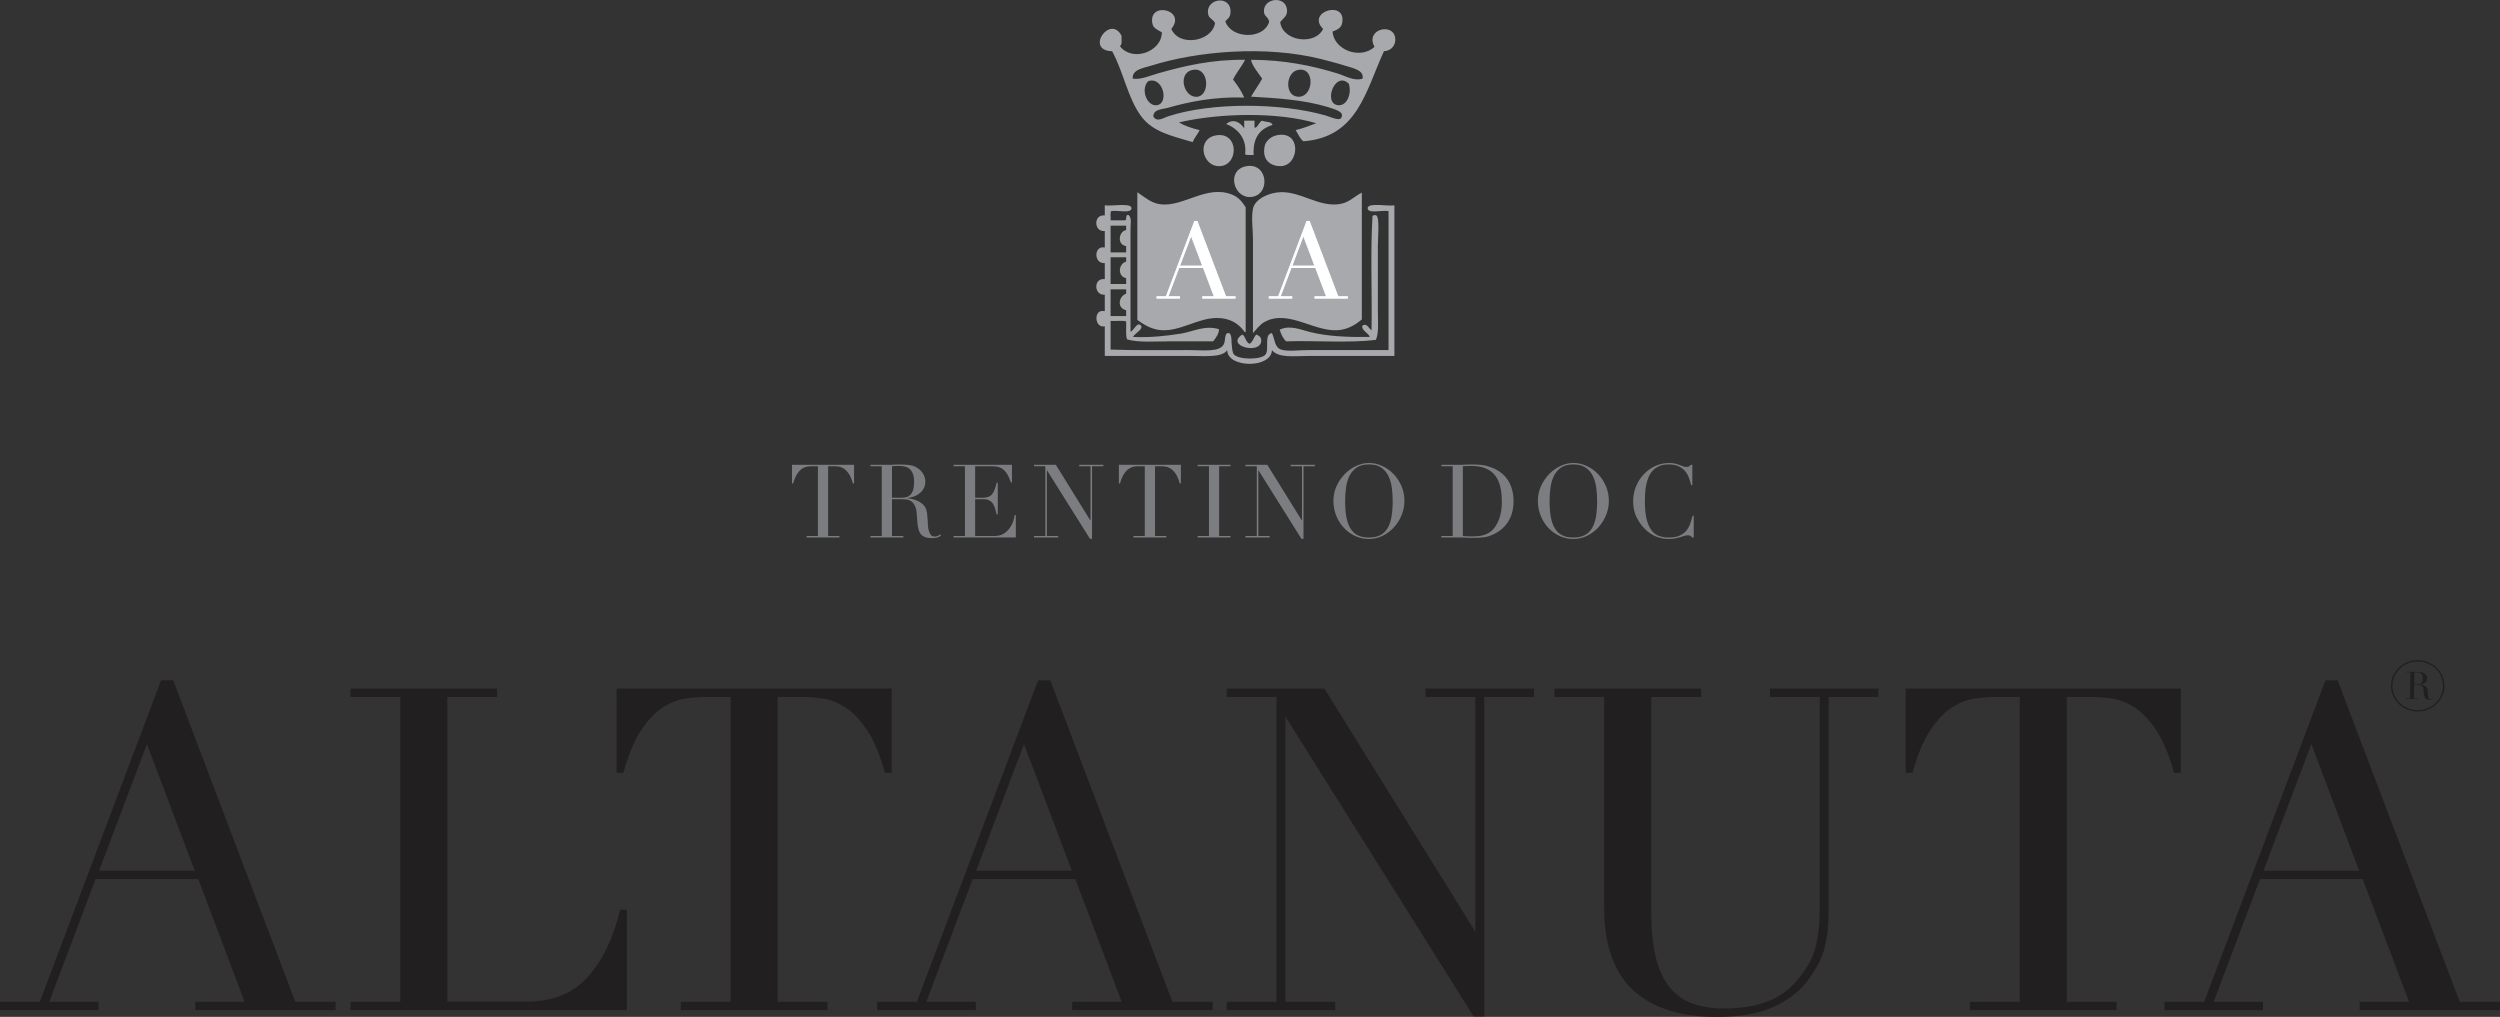 <?xml version="1.0" encoding="UTF-8"?>
<svg xmlns="http://www.w3.org/2000/svg" xmlns:xlink="http://www.w3.org/1999/xlink" width="365pt" height="148.46pt" viewBox="0 0 365 148.46" version="1.1">
<rect x="0" y="0" width="365" height="148.46" fill="#333333" stroke="none"/>
<defs>
<clipPath id="clip1">
  <path d="M 179 100 L 224 100 L 224 148.461 L 179 148.461 Z M 179 100 "/>
</clipPath>
<clipPath id="clip2">
  <path d="M 227 100 L 275 100 L 275 148.461 L 227 148.461 Z M 227 100 "/>
</clipPath>
<clipPath id="clip3">
  <path d="M 226 100 L 275 100 L 275 148.461 L 226 148.461 Z M 226 100 "/>
</clipPath>
</defs>
<g id="surface1">
<path style=" stroke:none;fill-rule:nonzero;fill:rgb(12.9%,12.199%,12.199%);fill-opacity:1;" d="M 352.469 99.902 C 352.68 99.906 352.785 99.91 352.996 99.914 C 353.414 99.922 353.707 99.738 353.723 99.051 C 353.734 98.285 353.301 98.176 352.883 98.168 C 352.754 98.168 352.586 98.164 352.496 98.184 C 352.484 98.871 352.48 99.215 352.469 99.902 M 351.93 98.176 C 351.676 98.172 351.547 98.168 351.285 98.156 L 351.285 98.082 C 351.719 98.09 351.938 98.094 352.375 98.102 C 352.566 98.105 352.754 98.086 352.938 98.09 C 353.383 98.098 353.719 98.125 354.008 98.355 C 354.273 98.562 354.383 98.844 354.371 99.07 C 354.367 99.266 354.234 99.836 353.355 99.922 L 353.348 99.934 C 353.578 99.98 354.273 100.098 354.406 100.605 C 354.488 100.887 354.453 101.41 354.512 101.676 C 354.551 101.859 354.633 102.066 354.84 102.066 C 354.945 102.07 355.07 102.027 355.16 101.953 L 355.203 102.012 C 355.117 102.066 355.008 102.152 354.691 102.148 C 354.086 102.137 353.922 101.824 353.891 101.277 C 353.879 101.066 353.867 100.965 353.855 100.754 C 353.809 100.023 353.305 100 353.055 99.996 C 352.82 99.992 352.699 99.988 352.465 99.984 C 352.449 100.781 352.445 101.18 352.426 101.98 C 352.688 101.988 352.82 101.988 353.082 101.996 L 353.078 102.074 C 352.336 102.062 351.961 102.055 351.211 102.043 L 351.215 101.961 C 351.473 101.965 351.602 101.969 351.863 101.973 C 351.891 100.453 351.906 99.695 351.93 98.176 M 352.922 103.688 C 354.957 103.727 356.645 102.16 356.68 100.199 C 356.719 98.238 355.094 96.613 353.055 96.578 C 351.016 96.539 349.332 98.098 349.297 100.059 C 349.262 102.023 350.887 103.652 352.922 103.688 M 353.059 96.375 C 355.199 96.414 356.93 98.141 356.895 100.203 C 356.852 102.285 355.059 103.93 352.922 103.887 C 350.762 103.848 349.051 102.145 349.086 100.059 C 349.125 98.004 350.895 96.332 353.059 96.375 "/>
<path style=" stroke:none;fill-rule:evenodd;fill:rgb(65.489%,66.273%,67.45%);fill-opacity:1;" d="M 184.141 49.762 C 184.152 49.242 183.871 49.035 183.43 48.84 C 183.012 49.203 182.953 49.922 182.438 50.191 C 181.852 49.965 181.883 49.137 181.375 48.84 C 178.809 50.508 184.074 51.836 184.141 49.762 M 201.168 45.293 L 201.168 35.926 C 201.168 34.852 201.453 31.77 200.949 31.457 C 200.723 31.316 200.492 31.465 200.387 31.531 C 200.059 36.863 200.34 42.742 200.246 48.203 C 199.828 47.98 199.578 47.074 198.895 47.566 C 198.758 48.289 199.902 48.668 199.961 49.195 C 196.641 49.234 193.887 49.113 191.305 48.488 C 189.863 48.137 188.375 47.414 186.836 48.129 C 187.031 48.812 187.324 49.395 187.758 49.836 C 192.074 49.699 196.961 50.105 200.883 49.621 C 201.34 48.551 201.168 46.945 201.168 45.293 M 162.148 46.148 L 164.418 46.148 L 164.418 45.293 C 162.988 44.965 163.359 43.223 164.418 42.883 L 164.418 42.242 L 162.148 42.242 Z M 162.148 41.465 L 164.418 41.465 L 164.418 40.613 C 163.125 40.355 163.277 38.496 164.418 38.199 L 164.418 37.559 L 162.148 37.559 Z M 162.148 36.852 L 164.418 36.852 L 164.418 35.926 C 163.09 35.766 163.277 33.805 164.418 33.586 L 164.418 32.949 L 162.148 32.949 Z M 162.219 30.824 C 162.055 31.129 162.195 31.742 162.148 32.168 L 164.273 32.168 C 164.594 32.066 164.227 31.266 164.773 31.391 C 165.266 31.852 165.055 32.676 165.055 33.309 L 165.055 48.418 C 165.473 48.379 165.996 46.938 166.547 47.492 C 167.055 48.012 165.672 48.66 165.414 49.195 C 168.047 49.305 170.254 49.043 172.438 48.703 C 174.258 48.41 175.859 47.438 177.969 48.062 C 177.984 48.691 177.504 49.379 177.117 49.836 L 170.656 49.836 C 168.559 49.836 166.289 50.043 164.559 49.551 C 164.297 48.895 164.469 47.801 164.418 46.922 C 163.801 46.762 162.879 46.902 162.148 46.855 L 162.148 51.039 C 165.48 51.164 169.898 51.113 173.637 51.113 C 175.598 51.113 178.066 51.469 178.676 50.258 C 178.934 49.75 178.773 48.707 179.242 48.629 C 179.844 48.531 179.781 49.562 179.812 50.047 C 179.844 50.562 179.922 51.414 180.098 51.676 C 180.68 52.566 184.207 52.555 184.777 51.746 C 185.34 50.961 184.508 48.793 185.699 48.629 C 186.133 49.438 186.047 50.715 187.047 51.039 C 188.023 51.359 189.555 51.113 190.953 51.113 L 202.727 51.113 L 202.727 30.824 C 201.867 30.629 199.672 31.262 199.676 30.395 C 199.684 29.523 202.777 30.168 203.582 29.973 L 203.582 51.965 L 191.234 51.965 C 188.957 51.965 186.664 52.32 185.699 51.113 C 185.672 53.781 179.199 53.801 179.172 51.113 C 178.434 52.242 175.984 51.965 173.637 51.965 L 161.297 51.965 L 161.297 47.637 C 159.781 48.004 159.574 45.012 161.297 45.434 L 161.297 43.023 C 159.719 43.195 159.57 40.543 161.297 40.754 L 161.297 38.41 C 159.641 38.559 159.691 35.773 161.297 36.141 L 161.297 33.73 C 159.691 33.91 159.598 31.258 161.297 31.457 L 161.297 29.973 C 162.254 30.145 165.195 29.555 165.195 30.395 C 165.195 31.238 163.078 30.641 162.219 30.824 M 198.828 28.121 L 198.828 46.641 C 197.938 47.379 197.062 47.91 195.918 48.129 C 192.211 48.844 188.266 45.023 184.637 46.996 C 183.914 47.391 183.418 48.121 182.934 48.629 L 182.934 35.004 C 182.934 33.551 182.66 31.77 182.934 30.465 C 183.23 29.035 185.309 28.086 187.047 28.055 C 189.945 28.008 192.422 30.133 195.348 29.828 C 196.949 29.656 197.625 28.727 198.828 28.121 M 181.867 48.488 C 181.711 48.547 181.598 48.309 181.516 48.203 C 180.719 47.199 179.516 46.426 177.684 46.426 C 174.859 46.426 172.32 48.406 169.523 48.203 C 168.172 48.105 167.047 47.441 166.051 46.711 L 166.051 28.195 C 166.031 28.07 166.117 28.047 166.121 28.121 C 167.176 28.809 168.059 29.66 169.449 29.828 C 172.816 30.227 176.184 26.922 179.883 28.414 C 180.777 28.77 181.281 29.359 181.867 30.25 Z M 182.527 28.766 C 185.527 28.652 185.219 23.75 182.031 24.254 C 179.02 24.734 180.031 28.855 182.527 28.766 M 184.66 21.25 C 184.133 23.586 185.801 24.312 187.039 24.254 C 189.727 24.137 190.066 18.984 186.41 19.746 C 185.398 19.961 184.777 20.738 184.66 21.25 M 178.148 24.254 C 180.867 24.059 180.867 19.309 177.645 19.746 C 174.559 20.176 175.5 24.449 178.148 24.254 M 179.023 18.113 C 180.715 18.746 182.086 20.285 181.781 22.504 C 182.012 22.727 182.605 22.594 183.031 22.629 C 182.891 20.109 183.953 18.793 185.785 18.246 C 185.645 17.68 184.746 17.863 184.281 17.617 C 183.809 17.773 183.551 18.801 183.156 18.621 L 183.156 17.617 L 181.652 17.617 L 181.652 18.746 C 181.129 17.891 180.059 17.219 179.023 18.113 M 195.426 15.363 C 196.652 15.43 197.379 13.742 196.93 12.234 C 194.895 10.211 193.086 15.246 195.426 15.363 M 168.883 15.363 C 170.727 15.148 169.828 11.07 167.629 11.859 C 166.484 13.035 167.445 15.535 168.883 15.363 M 189.418 14.113 C 191.855 14.375 192.105 9.57 189.418 10.234 C 187.73 10.645 187.543 13.91 189.418 14.113 M 174.891 14.113 C 176.711 13.812 176.52 9.598 174.016 10.234 C 171.844 10.785 172.891 14.445 174.891 14.113 M 196.43 9.605 C 195.32 9.25 193.965 8.895 192.797 8.602 C 184.836 6.621 174.852 7.438 168.008 9.605 C 167.016 9.918 165.258 10.133 165.375 11.48 C 166.551 11.664 167.797 11.078 169.004 10.734 C 172.828 9.629 176.98 8.664 181.781 8.73 C 181.266 9.758 180.531 10.566 180.023 11.609 C 180.637 12.414 181.234 13.238 181.652 14.242 C 177.328 14.098 173.578 14.859 170.512 15.738 C 169.723 15.969 168.406 15.91 168.383 16.996 C 168.883 17.914 169.867 17.203 170.512 16.996 C 176.824 14.906 187.016 14.992 193.547 16.863 C 194.578 17.168 195.852 17.887 195.93 16.863 C 195.973 16.227 194.723 15.902 193.801 15.613 C 190.367 14.559 186.184 14.312 182.652 14.113 C 183.172 13.203 183.781 12.395 184.281 11.48 C 183.719 10.668 182.781 9.566 182.652 8.73 C 187.508 8.734 191.684 9.613 195.305 10.734 C 196.484 11.102 197.699 11.883 198.934 11.48 C 199.195 10.223 197.43 9.926 196.43 9.605 M 186.91 3.219 C 187.234 6.031 191.977 6.691 193.176 4.223 C 190.594 1.664 196.762 -0.113 195.93 3.473 C 195.812 3.973 195.359 4.34 194.547 4.598 C 194.723 7.266 198.562 8.766 200.684 6.844 C 199.258 4.277 203.348 3.277 203.691 5.477 C 203.84 6.438 203.27 7.406 202.059 7.48 C 199.383 13.27 198.219 20.043 190.293 20.625 C 189.766 20.234 189.527 19.551 189.164 18.996 C 190.242 18.738 191.195 18.355 192.172 17.992 C 186.547 16.305 177.961 16.504 172.137 17.871 C 172.984 18.395 174.031 18.727 175.145 18.996 C 174.859 19.633 174.379 20.07 174.141 20.75 C 171.023 19.828 168.328 19.266 166.629 16.996 C 164.668 14.383 164.039 10.531 162.375 7.48 C 158.336 7.379 162.094 2.031 163.746 5.223 C 163.707 5.766 163.891 6.531 163.5 6.727 C 165.215 9.062 169.586 7.66 169.633 4.723 C 168.98 4.344 168.391 4.117 168.258 3.473 C 167.559 0.133 173.328 1.391 171.012 4.223 C 172.133 6.875 176.965 6.105 177.398 3.348 C 176.941 2.645 176.52 2.703 176.395 2.094 C 175.914 -0.273 179.836 -0.824 179.652 1.844 C 179.602 2.512 179.367 2.637 178.898 3.094 C 179.672 5.641 184.441 5.863 185.285 3.219 C 185.25 2.488 184.574 2.449 184.535 1.719 C 184.41 -0.363 187.898 -0.719 187.91 1.594 C 187.922 2.379 187.363 2.641 186.91 3.219 "/>
<path style=" stroke:none;fill-rule:nonzero;fill:rgb(100%,100%,100%);fill-opacity:1;" d="M 173.906 34.371 L 172.215 38.836 L 175.594 38.836 Z M 168.914 43.32 L 170.266 43.32 L 174.41 32.328 L 174.781 32.328 L 178.957 43.32 L 180.324 43.32 L 180.324 43.535 L 175.594 43.535 L 175.594 43.32 L 177.301 43.32 L 175.684 39.051 L 172.125 39.051 L 170.512 43.32 L 172.215 43.32 L 172.215 43.535 L 168.914 43.535 L 168.914 43.32 "/>
<path style=" stroke:none;fill-rule:nonzero;fill:rgb(100%,100%,100%);fill-opacity:1;" d="M 173.906 34.371 L 173.84 34.348 L 172.109 38.906 L 175.699 38.906 L 173.906 34.168 L 173.84 34.348 L 173.906 34.371 L 173.84 34.398 L 175.492 38.766 L 172.316 38.766 L 173.973 34.398 L 173.906 34.371 L 173.84 34.398 Z M 168.914 43.32 L 168.914 43.391 L 170.316 43.391 L 174.461 32.398 L 174.73 32.398 L 178.906 43.391 L 180.25 43.391 L 180.25 43.461 L 175.668 43.461 L 175.668 43.391 L 177.402 43.391 L 175.734 38.98 L 172.074 38.98 L 170.406 43.391 L 172.145 43.391 L 172.145 43.461 L 168.984 43.461 L 168.984 43.32 L 168.914 43.32 L 168.914 43.391 L 168.914 43.32 L 168.844 43.32 L 168.844 43.605 L 172.285 43.605 L 172.285 43.246 L 170.613 43.246 L 172.176 39.125 L 175.637 39.125 L 177.195 43.246 L 175.523 43.246 L 175.523 43.605 L 180.395 43.605 L 180.395 43.246 L 179.008 43.246 L 174.828 32.254 L 174.363 32.254 L 170.215 43.246 L 168.844 43.246 L 168.844 43.32 L 168.914 43.32 "/>
<path style=" stroke:none;fill-rule:nonzero;fill:rgb(100%,100%,100%);fill-opacity:1;" d="M 190.293 34.371 L 188.605 38.836 L 191.984 38.836 Z M 185.305 43.32 L 186.656 43.32 L 190.801 32.328 L 191.168 32.328 L 195.344 43.32 L 196.715 43.32 L 196.715 43.535 L 191.984 43.535 L 191.984 43.32 L 193.688 43.32 L 192.074 39.051 L 188.512 39.051 L 186.898 43.32 L 188.605 43.32 L 188.605 43.535 L 185.305 43.535 L 185.305 43.32 "/>
<path style=" stroke:none;fill-rule:nonzero;fill:rgb(100%,100%,100%);fill-opacity:1;" d="M 190.293 34.371 L 190.227 34.348 L 188.504 38.906 L 192.086 38.906 L 190.293 34.168 L 190.227 34.348 L 190.293 34.371 L 190.227 34.398 L 191.879 38.766 L 188.711 38.766 L 190.359 34.398 L 190.293 34.371 L 190.227 34.398 Z M 185.305 43.32 L 185.305 43.391 L 186.707 43.391 L 190.852 32.398 L 191.117 32.398 L 195.293 43.391 L 196.641 43.391 L 196.641 43.461 L 192.055 43.461 L 192.055 43.391 L 193.789 43.391 L 192.121 38.98 L 188.465 38.98 L 186.797 43.391 L 188.535 43.391 L 188.535 43.461 L 185.375 43.461 L 185.375 43.32 L 185.305 43.32 L 185.305 43.391 L 185.305 43.32 L 185.23 43.32 L 185.23 43.605 L 188.68 43.605 L 188.68 43.246 L 187.004 43.246 L 188.562 39.125 L 192.023 39.125 L 193.582 43.246 L 191.91 43.246 L 191.91 43.605 L 196.785 43.605 L 196.785 43.246 L 195.395 43.246 L 191.219 32.254 L 190.75 32.254 L 186.605 43.246 L 185.23 43.246 L 185.23 43.32 L 185.305 43.32 "/>
<path style=" stroke:none;fill-rule:nonzero;fill:rgb(12.9%,12.199%,12.199%);fill-opacity:1;" d="M 21.453 108.199 L 14.242 127.277 L 28.656 127.277 Z M 0.152 146.414 L 5.918 146.414 L 23.617 99.484 L 25.188 99.484 L 43.012 146.414 L 48.844 146.414 L 48.844 147.332 L 28.656 147.332 L 28.656 146.414 L 35.934 146.414 L 29.055 128.188 L 13.848 128.188 L 6.969 146.414 L 14.242 146.414 L 14.242 147.332 L 0.152 147.332 L 0.152 146.414 "/>
<path style=" stroke:none;fill-rule:nonzero;fill:rgb(12.9%,12.199%,12.199%);fill-opacity:1;" d="M 21.453 108.199 L 21.309 108.145 L 14.023 127.43 L 28.879 127.43 L 21.453 107.77 L 21.309 108.145 L 21.453 108.199 L 21.309 108.254 L 28.438 127.125 L 14.465 127.125 L 21.594 108.254 L 21.453 108.199 L 21.309 108.254 Z M 0.152 146.414 L 0.152 146.566 L 6.023 146.566 L 23.719 99.633 L 25.082 99.633 L 42.906 146.566 L 48.695 146.566 L 48.695 147.18 L 28.809 147.18 L 28.809 146.566 L 36.156 146.566 L 29.16 128.035 L 13.742 128.035 L 6.75 146.566 L 14.094 146.566 L 14.094 147.184 L 0.305 147.184 L 0.305 146.414 L 0.152 146.414 L 0.152 146.566 L 0.152 146.414 L 0 146.414 L 0 147.484 L 14.395 147.484 L 14.395 146.266 L 7.188 146.266 L 13.953 128.34 L 28.949 128.34 L 35.715 146.266 L 28.508 146.266 L 28.508 147.484 L 48.996 147.484 L 48.996 146.266 L 43.117 146.266 L 25.289 99.332 L 23.512 99.332 L 5.816 146.266 L 0 146.266 L 0 146.414 L 0.152 146.414 "/>
<path style=" stroke:none;fill-rule:nonzero;fill:rgb(12.9%,12.199%,12.199%);fill-opacity:1;" d="M 51.328 146.414 L 58.598 146.414 L 58.598 101.605 L 51.328 101.605 L 51.328 100.688 L 72.441 100.688 L 72.441 101.602 L 65.164 101.602 L 65.164 146.398 L 76.836 146.398 C 80.676 146.398 83.691 145.195 85.875 142.797 C 88.059 140.395 89.656 137.113 90.66 132.965 L 91.383 132.965 L 91.383 147.332 L 51.328 147.332 L 51.328 146.414 "/>
<path style=" stroke:none;fill-rule:nonzero;fill:rgb(12.9%,12.199%,12.199%);fill-opacity:1;" d="M 51.328 146.414 L 51.328 146.566 L 58.75 146.566 L 58.75 101.453 L 51.48 101.453 L 51.48 100.836 L 72.289 100.836 L 72.289 101.449 L 65.016 101.449 L 65.016 146.551 L 76.836 146.551 C 80.707 146.551 83.773 145.332 85.988 142.895 C 88.191 140.473 89.801 137.168 90.805 133 L 90.66 132.965 L 90.66 133.117 L 91.23 133.117 L 91.23 147.18 L 51.48 147.18 L 51.48 146.414 L 51.328 146.414 L 51.328 146.566 L 51.328 146.414 L 51.176 146.414 L 51.176 147.484 L 91.531 147.484 L 91.531 132.812 L 90.539 132.812 L 90.512 132.93 C 89.516 137.062 87.926 140.316 85.762 142.691 C 83.609 145.059 80.645 146.246 76.836 146.246 L 65.316 146.246 L 65.316 101.754 L 72.59 101.754 L 72.59 100.535 L 51.176 100.535 L 51.176 101.754 L 58.449 101.754 L 58.449 146.266 L 51.176 146.266 L 51.176 146.414 L 51.328 146.414 "/>
<path style=" stroke:none;fill-rule:nonzero;fill:rgb(12.9%,12.199%,12.199%);fill-opacity:1;" d="M 99.547 146.414 L 106.82 146.414 L 106.82 101.605 L 103.02 101.605 C 102.145 101.605 101.16 101.68 100.07 101.836 C 98.977 101.984 97.875 102.414 96.762 103.113 C 95.648 103.812 94.574 104.914 93.551 106.422 C 92.523 107.93 91.641 110.016 90.895 112.68 L 90.176 112.68 L 90.176 100.688 L 130.031 100.688 L 130.031 112.68 L 129.309 112.68 C 128.57 110.016 127.684 107.93 126.66 106.422 C 125.633 104.914 124.559 103.812 123.445 103.113 C 122.332 102.414 121.23 101.984 120.137 101.836 C 119.047 101.68 118.059 101.605 117.188 101.605 L 113.387 101.605 L 113.387 146.414 L 120.66 146.414 L 120.66 147.332 L 99.547 147.332 L 99.547 146.414 "/>
<path style=" stroke:none;fill-rule:nonzero;fill:rgb(12.9%,12.199%,12.199%);fill-opacity:1;" d="M 99.547 146.414 L 99.547 146.566 L 106.973 146.566 L 106.973 101.453 L 103.02 101.453 C 102.137 101.453 101.145 101.531 100.051 101.688 C 98.934 101.84 97.809 102.273 96.68 102.984 C 95.543 103.699 94.457 104.82 93.426 106.34 C 92.383 107.867 91.496 109.965 90.746 112.641 L 90.895 112.68 L 90.895 112.527 L 90.324 112.527 L 90.324 100.836 L 129.879 100.836 L 129.879 112.527 L 129.309 112.527 L 129.309 112.68 L 129.457 112.641 C 128.711 109.965 127.82 107.867 126.785 106.34 C 125.75 104.82 124.664 103.695 123.527 102.984 C 122.398 102.273 121.273 101.84 120.156 101.688 C 119.062 101.531 118.066 101.453 117.188 101.453 L 113.234 101.453 L 113.234 146.566 L 120.508 146.566 L 120.508 147.18 L 99.699 147.18 L 99.699 146.414 L 99.547 146.414 L 99.547 146.566 L 99.547 146.414 L 99.395 146.414 L 99.395 147.484 L 120.812 147.484 L 120.812 146.266 L 113.539 146.266 L 113.539 101.754 L 117.188 101.754 C 118.051 101.754 119.027 101.832 120.113 101.984 C 121.184 102.133 122.266 102.551 123.363 103.238 C 124.453 103.926 125.516 105.012 126.535 106.508 C 127.543 107.996 128.426 110.066 129.164 112.723 L 129.195 112.832 L 130.184 112.832 L 130.184 100.535 L 90.023 100.535 L 90.023 112.832 L 91.008 112.832 L 91.039 112.723 C 91.781 110.066 92.66 107.996 93.676 106.508 C 94.691 105.012 95.754 103.926 96.844 103.238 C 97.941 102.551 99.023 102.133 100.09 101.984 C 101.176 101.832 102.152 101.754 103.02 101.754 L 106.672 101.754 L 106.672 146.266 L 99.395 146.266 L 99.395 146.414 L 99.547 146.414 "/>
<path style=" stroke:none;fill-rule:nonzero;fill:rgb(12.9%,12.199%,12.199%);fill-opacity:1;" d="M 149.504 108.199 L 142.297 127.277 L 156.711 127.277 Z M 128.203 146.414 L 133.973 146.414 L 151.668 99.484 L 153.242 99.484 L 171.066 146.414 L 176.898 146.414 L 176.898 147.332 L 156.711 147.332 L 156.711 146.414 L 163.988 146.414 L 157.109 128.188 L 141.902 128.188 L 135.02 146.414 L 142.297 146.414 L 142.297 147.332 L 128.203 147.332 L 128.203 146.414 "/>
<path style=" stroke:none;fill-rule:nonzero;fill:rgb(12.9%,12.199%,12.199%);fill-opacity:1;" d="M 149.504 108.199 L 149.363 108.145 L 142.078 127.43 L 156.93 127.43 L 149.504 107.77 L 149.363 108.145 L 149.504 108.199 L 149.363 108.254 L 156.492 127.125 L 142.516 127.125 L 149.645 108.254 L 149.504 108.199 L 149.363 108.254 Z M 128.203 146.414 L 128.203 146.566 L 134.078 146.566 L 151.773 99.633 L 153.137 99.633 L 170.961 146.566 L 176.746 146.566 L 176.746 147.184 L 156.863 147.184 L 156.863 146.566 L 164.207 146.566 L 157.215 128.035 L 141.797 128.035 L 134.801 146.566 L 142.145 146.566 L 142.145 147.184 L 128.355 147.184 L 128.355 146.414 L 128.203 146.414 L 128.203 146.566 L 128.203 146.414 L 128.055 146.414 L 128.055 147.484 L 142.449 147.484 L 142.449 146.266 L 135.238 146.266 L 142.008 128.34 L 157.004 128.34 L 163.77 146.266 L 156.559 146.266 L 156.559 147.484 L 177.051 147.484 L 177.051 146.266 L 171.172 146.266 L 153.344 99.332 L 151.562 99.332 L 133.867 146.266 L 128.055 146.266 L 128.055 146.414 L 128.203 146.414 "/>
<g clip-path="url(#clip1)" clip-rule="nonzero">
<path style=" stroke:none;fill-rule:nonzero;fill:rgb(12.9%,12.199%,12.199%);fill-opacity:1;" d="M 179.258 146.414 L 186.531 146.414 L 186.531 101.605 L 179.258 101.605 L 179.258 100.688 L 193.277 100.688 L 215.434 136.379 L 215.562 136.387 L 215.562 101.605 L 208.285 101.605 L 208.285 100.688 L 223.82 100.688 L 223.82 101.605 L 216.547 101.605 L 216.547 148.242 L 215.234 148.242 L 187.645 104.285 L 187.516 104.285 L 187.516 146.414 L 194.789 146.414 L 194.789 147.332 L 179.258 147.332 L 179.258 146.414 "/>
<path style=" stroke:none;fill-rule:nonzero;fill:rgb(12.9%,12.199%,12.199%);fill-opacity:1;" d="M 179.258 146.414 L 179.258 146.566 L 186.684 146.566 L 186.684 101.453 L 179.406 101.453 L 179.406 100.836 L 193.195 100.836 L 215.348 136.523 L 215.555 136.539 L 215.715 136.547 L 215.715 101.453 L 208.438 101.453 L 208.438 100.836 L 223.668 100.836 L 223.668 101.453 L 216.395 101.453 L 216.395 148.094 L 215.316 148.094 L 187.727 104.137 L 187.363 104.137 L 187.363 146.566 L 194.641 146.566 L 194.641 147.184 L 179.406 147.184 L 179.406 146.414 L 179.258 146.414 L 179.258 146.566 L 179.258 146.414 L 179.105 146.414 L 179.105 147.484 L 194.941 147.484 L 194.941 146.266 L 187.664 146.266 L 187.664 104.285 L 187.516 104.285 L 187.516 104.438 L 187.562 104.438 L 215.148 148.395 L 216.699 148.395 L 216.699 101.754 L 223.973 101.754 L 223.973 100.535 L 208.133 100.535 L 208.133 101.754 L 215.41 101.754 L 215.41 136.387 L 215.562 136.387 L 215.574 136.234 L 215.52 136.23 L 193.363 100.535 L 179.105 100.535 L 179.105 101.754 L 186.379 101.754 L 186.379 146.266 L 179.105 146.266 L 179.105 146.414 L 179.258 146.414 "/>
</g>
<g clip-path="url(#clip2)" clip-rule="nonzero">
<path style=" stroke:none;fill-rule:nonzero;fill:rgb(12.9%,12.199%,12.199%);fill-opacity:1;" d="M 227.094 100.688 L 248.211 100.688 L 248.211 101.605 L 240.938 101.605 L 240.938 133.246 C 240.938 135.867 241.164 138.086 241.621 139.898 C 242.078 141.711 242.77 143.172 243.688 144.285 C 244.602 145.398 245.738 146.195 247.098 146.676 C 248.449 147.16 249.996 147.398 251.746 147.398 C 254.195 147.398 256.355 147.035 258.234 146.316 C 260.109 145.594 261.73 144.316 263.082 142.484 C 263.52 141.918 263.906 141.348 264.23 140.777 C 264.555 140.215 264.844 139.547 265.078 138.781 C 265.32 138.02 265.508 137.102 265.641 136.027 C 265.77 134.961 265.836 133.641 265.836 132.066 L 265.836 101.605 L 258.562 101.605 L 258.562 100.688 L 274.094 100.688 L 274.094 101.605 L 266.82 101.605 L 266.82 133.371 C 266.82 135.207 266.621 136.875 266.23 138.387 C 265.836 139.891 265.027 141.453 263.805 143.066 C 262.621 144.641 260.984 145.906 258.891 146.867 C 256.797 147.828 254.02 148.309 250.57 148.309 C 245.324 148.309 241.312 147.016 238.535 144.445 C 235.754 141.867 234.363 137.914 234.363 132.59 L 234.363 101.605 L 227.094 101.605 L 227.094 100.688 "/>
</g>
<g clip-path="url(#clip3)" clip-rule="nonzero">
<path style=" stroke:none;fill-rule:nonzero;fill:rgb(12.9%,12.199%,12.199%);fill-opacity:1;" d="M 227.094 100.688 L 227.094 100.836 L 248.059 100.836 L 248.059 101.453 L 240.785 101.453 L 240.785 133.246 C 240.785 135.875 241.012 138.105 241.477 139.934 C 241.934 141.762 242.633 143.246 243.57 144.383 C 244.5 145.516 245.664 146.328 247.047 146.82 C 248.418 147.309 249.984 147.551 251.746 147.551 C 254.207 147.551 256.391 147.188 258.285 146.457 C 260.195 145.727 261.84 144.43 263.203 142.574 L 263.082 142.484 L 263.199 142.578 C 263.645 142.004 264.031 141.43 264.363 140.855 C 264.695 140.277 264.984 139.602 265.227 138.824 L 265.223 138.824 C 265.469 138.055 265.656 137.129 265.789 136.047 C 265.922 134.969 265.988 133.645 265.988 132.066 L 265.988 101.453 L 258.715 101.453 L 258.715 100.836 L 273.941 100.836 L 273.941 101.453 L 266.668 101.453 L 266.668 133.371 C 266.668 135.199 266.469 136.852 266.082 138.348 C 265.695 139.828 264.898 141.375 263.684 142.977 C 262.52 144.527 260.902 145.777 258.828 146.727 C 256.762 147.68 254.008 148.156 250.57 148.156 C 245.348 148.156 241.379 146.871 238.637 144.332 C 235.898 141.793 234.516 137.891 234.516 132.59 L 234.516 101.453 L 227.242 101.453 L 227.242 100.688 L 227.094 100.688 L 227.094 100.836 L 227.094 100.688 L 226.941 100.688 L 226.941 101.754 L 234.215 101.754 L 234.215 132.59 C 234.215 137.938 235.609 141.941 238.43 144.555 C 241.246 147.16 245.301 148.461 250.57 148.461 C 254.035 148.461 256.828 147.98 258.953 147.004 C 261.066 146.035 262.727 144.754 263.926 143.156 C 265.156 141.531 265.977 139.953 266.375 138.426 C 266.77 136.898 266.973 135.219 266.973 133.371 L 266.973 101.754 L 274.242 101.754 L 274.242 100.535 L 258.41 100.535 L 258.41 101.754 L 265.684 101.754 L 265.684 132.066 C 265.684 133.637 265.621 134.949 265.492 136.012 C 265.355 137.074 265.172 137.984 264.938 138.734 L 264.934 138.734 C 264.703 139.492 264.418 140.148 264.102 140.703 C 263.777 141.266 263.395 141.828 262.961 142.395 C 261.625 144.207 260.027 145.465 258.18 146.176 C 256.324 146.887 254.18 147.246 251.746 147.246 C 250.012 147.246 248.48 147.008 247.148 146.531 C 245.812 146.062 244.699 145.281 243.805 144.188 C 242.902 143.098 242.219 141.656 241.77 139.859 C 241.312 138.066 241.086 135.855 241.086 133.246 L 241.086 101.754 L 248.359 101.754 L 248.359 100.535 L 226.941 100.535 L 226.941 100.688 L 227.094 100.688 "/>
</g>
<path style=" stroke:none;fill-rule:nonzero;fill:rgb(12.9%,12.199%,12.199%);fill-opacity:1;" d="M 287.758 146.414 L 295.035 146.414 L 295.035 101.605 L 291.234 101.605 C 290.359 101.605 289.375 101.68 288.281 101.836 C 287.188 101.984 286.09 102.414 284.977 103.113 C 283.855 103.812 282.793 104.914 281.766 106.422 C 280.738 107.93 279.852 110.016 279.109 112.68 L 278.387 112.68 L 278.387 100.688 L 318.246 100.688 L 318.246 112.68 L 317.523 112.68 C 316.781 110.016 315.898 107.93 314.871 106.422 C 313.848 104.914 312.777 103.812 311.66 103.113 C 310.547 102.414 309.441 101.984 308.352 101.836 C 307.258 101.68 306.273 101.605 305.402 101.605 L 301.602 101.605 L 301.602 146.414 L 308.875 146.414 L 308.875 147.332 L 287.758 147.332 L 287.758 146.414 "/>
<path style=" stroke:none;fill-rule:nonzero;fill:rgb(12.9%,12.199%,12.199%);fill-opacity:1;" d="M 287.758 146.414 L 287.758 146.566 L 295.188 146.566 L 295.188 101.453 L 291.234 101.453 C 290.352 101.453 289.359 101.531 288.262 101.688 C 287.145 101.84 286.023 102.273 284.895 102.984 C 283.754 103.699 282.676 104.82 281.641 106.34 C 280.598 107.867 279.707 109.965 278.961 112.641 L 279.109 112.68 L 279.109 112.527 L 278.539 112.527 L 278.539 100.836 L 318.094 100.836 L 318.094 112.527 L 317.523 112.527 L 317.523 112.68 L 317.668 112.641 C 316.926 109.965 316.035 107.867 314.996 106.34 C 313.965 104.82 312.883 103.695 311.738 102.984 C 310.609 102.273 309.484 101.84 308.371 101.688 C 307.273 101.531 306.281 101.453 305.402 101.453 L 301.449 101.453 L 301.449 146.566 L 308.723 146.566 L 308.723 147.184 L 287.91 147.184 L 287.91 146.414 L 287.758 146.414 L 287.758 146.566 L 287.758 146.414 L 287.605 146.414 L 287.605 147.484 L 309.027 147.484 L 309.027 146.266 L 301.754 146.266 L 301.754 101.754 L 305.402 101.754 C 306.266 101.754 307.242 101.832 308.328 101.984 C 309.395 102.133 310.48 102.551 311.578 103.238 C 312.672 103.926 313.73 105.012 314.746 106.508 C 315.758 107.996 316.641 110.066 317.375 112.723 L 317.406 112.832 L 318.398 112.832 L 318.398 100.535 L 278.234 100.535 L 278.234 112.832 L 279.223 112.832 L 279.254 112.723 C 279.992 110.066 280.875 107.996 281.891 106.508 C 282.91 105.012 283.961 103.922 285.055 103.238 C 286.152 102.551 287.234 102.133 288.305 101.984 C 289.391 101.832 290.367 101.754 291.234 101.754 L 294.883 101.754 L 294.883 146.266 L 287.605 146.266 L 287.605 146.414 L 287.758 146.414 "/>
<path style=" stroke:none;fill-rule:nonzero;fill:rgb(12.9%,12.199%,12.199%);fill-opacity:1;" d="M 337.457 108.199 L 330.246 127.277 L 344.664 127.277 Z M 316.156 146.414 L 321.922 146.414 L 339.621 99.484 L 341.191 99.484 L 359.02 146.414 L 364.848 146.414 L 364.848 147.332 L 344.664 147.332 L 344.664 146.414 L 351.938 146.414 L 345.059 128.188 L 329.855 128.188 L 322.973 146.414 L 330.246 146.414 L 330.246 147.332 L 316.156 147.332 L 316.156 146.414 "/>
<path style=" stroke:none;fill-rule:nonzero;fill:rgb(12.9%,12.199%,12.199%);fill-opacity:1;" d="M 337.457 108.199 L 337.316 108.145 L 330.027 127.43 L 344.887 127.43 L 337.457 107.77 L 337.316 108.145 L 337.457 108.199 L 337.316 108.254 L 344.445 127.125 L 330.465 127.125 L 337.598 108.254 L 337.457 108.199 L 337.316 108.254 Z M 316.156 146.414 L 316.156 146.566 L 322.027 146.566 L 339.723 99.633 L 341.086 99.633 L 358.914 146.566 L 364.695 146.566 L 364.695 147.184 L 344.816 147.184 L 344.816 146.566 L 352.16 146.566 L 345.16 128.035 L 329.75 128.035 L 322.754 146.566 L 330.094 146.566 L 330.094 147.18 L 316.309 147.18 L 316.309 146.414 L 316.156 146.414 L 316.156 146.566 L 316.156 146.414 L 316.008 146.414 L 316.008 147.484 L 330.395 147.484 L 330.395 146.266 L 323.191 146.266 L 329.961 128.34 L 344.953 128.34 L 351.719 146.266 L 344.516 146.266 L 344.516 147.484 L 365 147.484 L 365 146.266 L 359.121 146.266 L 341.297 99.332 L 339.516 99.332 L 321.816 146.266 L 316.008 146.266 L 316.008 146.414 L 316.156 146.414 "/>
<path style=" stroke:none;fill-rule:nonzero;fill:rgb(48.627%,49.019%,50.587%);fill-opacity:1;" d="M 117.762 78.258 L 119.414 78.258 L 119.414 68.07 L 118.555 68.07 C 118.355 68.07 118.129 68.086 117.883 68.121 C 117.633 68.156 117.383 68.254 117.129 68.41 C 116.879 68.574 116.633 68.824 116.402 69.164 C 116.168 69.508 115.965 69.984 115.797 70.59 L 115.633 70.59 L 115.633 67.859 L 124.691 67.859 L 124.691 70.59 L 124.527 70.59 C 124.355 69.984 124.156 69.508 123.922 69.164 C 123.688 68.824 123.445 68.574 123.191 68.41 C 122.938 68.254 122.688 68.156 122.441 68.121 C 122.191 68.086 121.969 68.07 121.77 68.07 L 120.906 68.07 L 120.906 78.258 L 122.559 78.258 L 122.559 78.469 L 117.762 78.469 L 117.762 78.258 "/>
<path style=" stroke:none;fill-rule:nonzero;fill:rgb(48.627%,49.019%,50.587%);fill-opacity:1;" d="M 130.23 72.672 L 131.602 72.672 C 131.879 72.672 132.133 72.637 132.359 72.57 C 132.59 72.5 132.781 72.379 132.949 72.203 C 133.113 72.031 133.238 71.797 133.328 71.496 C 133.414 71.199 133.461 70.82 133.461 70.363 C 133.461 69.848 133.395 69.434 133.262 69.121 C 133.125 68.809 132.953 68.574 132.738 68.41 C 132.523 68.254 132.285 68.148 132.023 68.102 C 131.762 68.051 131.5 68.027 131.242 68.027 C 131.062 68.027 130.883 68.027 130.699 68.035 C 130.516 68.039 130.359 68.051 130.23 68.07 Z M 127.086 78.258 L 128.738 78.258 L 128.738 68.07 L 127.086 68.07 L 127.086 67.859 L 129.918 67.859 C 130.035 67.859 130.156 67.859 130.273 67.855 C 130.395 67.848 130.512 67.84 130.633 67.832 C 130.75 67.832 130.871 67.828 130.988 67.824 C 131.109 67.82 131.227 67.816 131.348 67.816 C 131.934 67.816 132.449 67.848 132.895 67.914 C 133.344 67.98 133.762 68.164 134.148 68.473 C 134.496 68.742 134.738 69.043 134.887 69.383 C 135.027 69.719 135.102 70.039 135.102 70.336 C 135.102 70.48 135.074 70.676 135.02 70.906 C 134.965 71.141 134.844 71.379 134.66 71.621 C 134.477 71.867 134.211 72.09 133.863 72.293 C 133.516 72.496 133.055 72.633 132.48 72.703 L 132.48 72.73 C 132.637 72.75 132.852 72.789 133.125 72.844 C 133.398 72.898 133.68 72.992 133.961 73.121 C 134.242 73.25 134.504 73.422 134.742 73.633 C 134.98 73.848 135.148 74.125 135.25 74.461 C 135.309 74.66 135.352 74.887 135.375 75.137 C 135.402 75.391 135.422 75.652 135.438 75.918 C 135.449 76.188 135.465 76.445 135.48 76.695 C 135.496 76.941 135.523 77.152 135.562 77.32 C 135.621 77.578 135.715 77.812 135.844 78.02 C 135.973 78.23 136.184 78.332 136.473 78.332 C 136.602 78.332 136.734 78.309 136.871 78.258 C 137.012 78.207 137.137 78.129 137.246 78.02 L 137.379 78.184 C 137.328 78.223 137.273 78.266 137.207 78.312 C 137.145 78.355 137.062 78.398 136.961 78.438 C 136.863 78.477 136.742 78.512 136.598 78.535 C 136.453 78.559 136.277 78.57 136.066 78.57 C 135.672 78.57 135.34 78.523 135.078 78.422 C 134.816 78.324 134.602 78.176 134.445 77.984 C 134.285 77.789 134.172 77.551 134.094 77.27 C 134.02 76.984 133.969 76.656 133.938 76.277 L 133.836 74.922 C 133.797 74.426 133.695 74.039 133.535 73.758 C 133.379 73.484 133.191 73.277 132.977 73.148 C 132.766 73.02 132.543 72.941 132.316 72.918 C 132.086 72.895 131.887 72.883 131.719 72.883 L 130.23 72.883 L 130.23 78.258 L 131.883 78.258 L 131.883 78.469 L 127.086 78.469 L 127.086 78.258 "/>
<path style=" stroke:none;fill-rule:nonzero;fill:rgb(48.627%,49.019%,50.587%);fill-opacity:1;" d="M 139.227 78.258 L 140.879 78.258 L 140.879 68.07 L 139.227 68.07 L 139.227 67.859 L 147.746 67.859 L 147.746 70.438 L 147.582 70.438 C 147.453 70.051 147.316 69.711 147.164 69.418 C 147.016 69.125 146.836 68.879 146.629 68.676 C 146.422 68.473 146.172 68.32 145.883 68.219 C 145.598 68.121 145.25 68.07 144.844 68.07 L 142.371 68.07 L 142.371 72.672 L 143.34 72.672 C 143.664 72.672 143.945 72.645 144.172 72.582 C 144.398 72.523 144.598 72.414 144.762 72.25 C 144.922 72.086 145.062 71.863 145.176 71.578 C 145.289 71.297 145.402 70.93 145.512 70.48 L 145.676 70.48 L 145.676 75.113 L 145.512 75.113 C 145.441 74.828 145.371 74.551 145.297 74.281 C 145.223 74.012 145.117 73.777 144.984 73.566 C 144.848 73.359 144.672 73.191 144.445 73.066 C 144.223 72.941 143.934 72.883 143.574 72.883 L 142.371 72.883 L 142.371 78.258 L 145.184 78.258 C 145.73 78.258 146.184 78.141 146.547 77.906 C 146.91 77.676 147.203 77.395 147.434 77.074 C 147.66 76.754 147.832 76.418 147.938 76.07 C 148.051 75.723 148.117 75.434 148.148 75.203 L 148.312 75.203 L 148.312 78.469 L 139.227 78.469 L 139.227 78.258 "/>
<path style=" stroke:none;fill-rule:nonzero;fill:rgb(48.627%,49.019%,50.587%);fill-opacity:1;" d="M 150.965 78.258 L 152.617 78.258 L 152.617 68.07 L 150.965 68.07 L 150.965 67.859 L 154.152 67.859 L 159.188 75.98 L 159.215 75.98 L 159.215 68.07 L 157.562 68.07 L 157.562 67.859 L 161.094 67.859 L 161.094 68.07 L 159.438 68.07 L 159.438 78.676 L 159.141 78.676 L 152.871 68.68 L 152.84 68.68 L 152.84 78.258 L 154.492 78.258 L 154.492 78.469 L 150.965 78.469 L 150.965 78.258 "/>
<path style=" stroke:none;fill-rule:nonzero;fill:rgb(48.627%,49.019%,50.587%);fill-opacity:1;" d="M 165.484 78.258 L 167.137 78.258 L 167.137 68.07 L 166.273 68.07 C 166.074 68.07 165.852 68.086 165.605 68.121 C 165.355 68.156 165.105 68.254 164.852 68.41 C 164.598 68.574 164.355 68.824 164.121 69.164 C 163.887 69.508 163.688 69.984 163.52 70.59 L 163.355 70.59 L 163.355 67.859 L 172.41 67.859 L 172.41 70.59 L 172.246 70.59 C 172.078 69.984 171.879 69.508 171.645 69.164 C 171.41 68.824 171.168 68.574 170.914 68.41 C 170.66 68.254 170.41 68.156 170.16 68.121 C 169.914 68.086 169.688 68.07 169.492 68.07 L 168.629 68.07 L 168.629 78.258 L 170.281 78.258 L 170.281 78.469 L 165.484 78.469 L 165.484 78.258 "/>
<path style=" stroke:none;fill-rule:nonzero;fill:rgb(48.627%,49.019%,50.587%);fill-opacity:1;" d="M 174.855 78.258 L 176.508 78.258 L 176.508 68.07 L 174.855 68.07 L 174.855 67.859 L 179.652 67.859 L 179.652 68.07 L 177.996 68.07 L 177.996 78.258 L 179.652 78.258 L 179.652 78.469 L 174.855 78.469 L 174.855 78.258 "/>
<path style=" stroke:none;fill-rule:nonzero;fill:rgb(48.627%,49.019%,50.587%);fill-opacity:1;" d="M 181.84 78.258 L 183.492 78.258 L 183.492 68.07 L 181.84 68.07 L 181.84 67.859 L 185.027 67.859 L 190.062 75.98 L 190.09 75.98 L 190.09 68.07 L 188.438 68.07 L 188.438 67.859 L 191.969 67.859 L 191.969 68.07 L 190.312 68.07 L 190.312 78.676 L 190.016 78.676 L 183.746 68.68 L 183.715 68.68 L 183.715 78.258 L 185.367 78.258 L 185.367 78.469 L 181.84 78.469 L 181.84 78.258 "/>
<path style=" stroke:none;fill-rule:nonzero;fill:rgb(48.627%,49.019%,50.587%);fill-opacity:1;" d="M 196.391 73.148 C 196.391 74.043 196.453 74.82 196.57 75.488 C 196.688 76.152 196.891 76.711 197.168 77.156 C 197.445 77.602 197.801 77.938 198.238 78.152 C 198.676 78.375 199.219 78.48 199.863 78.48 C 200.496 78.48 201.035 78.375 201.477 78.152 C 201.918 77.938 202.281 77.602 202.559 77.156 C 202.836 76.711 203.035 76.152 203.152 75.488 C 203.273 74.82 203.332 74.043 203.332 73.148 C 203.332 72.465 203.289 71.801 203.199 71.16 C 203.109 70.52 202.938 69.949 202.684 69.449 C 202.43 68.945 202.078 68.547 201.625 68.25 C 201.176 67.949 200.586 67.805 199.863 67.805 C 199.137 67.805 198.551 67.949 198.098 68.25 C 197.645 68.547 197.293 68.945 197.039 69.449 C 196.785 69.949 196.617 70.52 196.527 71.16 C 196.438 71.801 196.391 72.465 196.391 73.148 Z M 194.676 73.148 C 194.676 72.355 194.836 71.621 195.148 70.945 C 195.461 70.27 195.863 69.684 196.355 69.188 C 196.844 68.691 197.398 68.301 198.016 68.02 C 198.633 67.734 199.246 67.594 199.863 67.594 C 200.516 67.594 201.152 67.734 201.777 68.02 C 202.395 68.301 202.949 68.691 203.438 69.188 C 203.922 69.684 204.312 70.27 204.605 70.945 C 204.898 71.621 205.047 72.355 205.047 73.148 C 205.047 73.844 204.91 74.527 204.645 75.191 C 204.375 75.855 204.008 76.445 203.539 76.965 C 203.074 77.48 202.527 77.895 201.895 78.215 C 201.266 78.531 200.586 78.691 199.863 78.691 C 199.117 78.691 198.43 78.535 197.789 78.23 C 197.156 77.922 196.609 77.512 196.145 77 C 195.688 76.488 195.324 75.898 195.066 75.227 C 194.809 74.559 194.676 73.863 194.676 73.148 "/>
<path style=" stroke:none;fill-rule:nonzero;fill:rgb(48.627%,49.019%,50.587%);fill-opacity:1;" d="M 213.578 78.258 C 213.746 78.277 213.945 78.293 214.168 78.305 C 214.391 78.312 214.637 78.32 214.906 78.32 C 215.242 78.32 215.578 78.301 215.91 78.266 C 216.242 78.23 216.559 78.156 216.863 78.043 C 217.168 77.93 217.449 77.766 217.715 77.551 C 217.977 77.336 218.215 77.059 218.422 76.711 C 218.738 76.172 218.961 75.625 219.082 75.062 C 219.207 74.504 219.27 73.891 219.27 73.223 C 219.27 72.438 219.195 71.727 219.047 71.086 C 218.895 70.445 218.652 69.898 218.309 69.449 C 217.965 68.996 217.512 68.645 216.945 68.398 C 216.379 68.148 215.68 68.027 214.844 68.027 C 214.598 68.027 214.371 68.031 214.168 68.039 C 213.965 68.051 213.77 68.062 213.578 68.07 Z M 210.438 78.258 L 212.09 78.258 L 212.09 68.07 L 210.438 68.07 L 210.438 67.859 L 213.207 67.859 C 213.344 67.859 213.484 67.859 213.625 67.855 C 213.762 67.848 213.902 67.84 214.039 67.832 C 214.18 67.832 214.32 67.828 214.457 67.824 C 214.598 67.82 214.734 67.816 214.875 67.816 C 215.176 67.816 215.438 67.824 215.672 67.832 C 215.906 67.84 216.125 67.859 216.328 67.883 C 216.531 67.91 216.727 67.945 216.91 67.988 C 217.09 68.035 217.289 68.09 217.496 68.16 C 218.105 68.359 218.629 68.625 219.066 68.957 C 219.508 69.289 219.871 69.672 220.156 70.109 C 220.438 70.547 220.645 71.023 220.781 71.539 C 220.914 72.059 220.98 72.598 220.98 73.164 C 220.98 73.82 220.902 74.406 220.742 74.93 C 220.586 75.449 220.367 75.914 220.09 76.316 C 219.809 76.719 219.484 77.066 219.113 77.359 C 218.742 77.648 218.34 77.887 217.914 78.066 C 217.676 78.176 217.449 78.258 217.234 78.32 C 217.023 78.379 216.805 78.422 216.578 78.453 C 216.355 78.48 216.113 78.5 215.844 78.512 C 215.574 78.523 215.266 78.527 214.922 78.527 C 214.773 78.527 214.613 78.523 214.441 78.52 C 214.273 78.512 214.105 78.504 213.938 78.496 C 213.77 78.488 213.602 78.48 213.438 78.477 C 213.273 78.469 213.117 78.469 212.969 78.469 L 210.438 78.469 L 210.438 78.258 "/>
<path style=" stroke:none;fill-rule:nonzero;fill:rgb(48.627%,49.019%,50.587%);fill-opacity:1;" d="M 226.238 73.148 C 226.238 74.043 226.301 74.82 226.418 75.488 C 226.539 76.152 226.738 76.711 227.016 77.156 C 227.293 77.602 227.648 77.938 228.086 78.152 C 228.523 78.375 229.066 78.48 229.711 78.48 C 230.348 78.48 230.887 78.375 231.324 78.152 C 231.77 77.938 232.133 77.602 232.406 77.156 C 232.684 76.711 232.883 76.152 233.004 75.488 C 233.121 74.82 233.184 74.043 233.184 73.148 C 233.184 72.465 233.137 71.801 233.047 71.16 C 232.961 70.52 232.785 69.949 232.531 69.449 C 232.281 68.945 231.926 68.547 231.477 68.25 C 231.023 67.949 230.434 67.805 229.711 67.805 C 228.984 67.805 228.398 67.949 227.945 68.25 C 227.492 68.547 227.141 68.945 226.891 69.449 C 226.637 69.949 226.465 70.52 226.375 71.16 C 226.285 71.801 226.238 72.465 226.238 73.148 Z M 224.527 73.148 C 224.527 72.355 224.684 71.621 224.996 70.945 C 225.309 70.27 225.711 69.684 226.203 69.188 C 226.695 68.691 227.246 68.301 227.863 68.02 C 228.48 67.734 229.094 67.594 229.711 67.594 C 230.367 67.594 231.004 67.734 231.625 68.02 C 232.246 68.301 232.801 68.691 233.285 69.188 C 233.773 69.684 234.16 70.27 234.453 70.945 C 234.746 71.621 234.895 72.355 234.895 73.148 C 234.895 73.844 234.758 74.527 234.492 75.191 C 234.223 75.855 233.855 76.445 233.391 76.965 C 232.922 77.48 232.375 77.895 231.742 78.215 C 231.113 78.531 230.434 78.691 229.711 78.691 C 228.965 78.691 228.277 78.535 227.641 78.23 C 227.008 77.922 226.457 77.512 225.996 77 C 225.531 76.488 225.172 75.898 224.914 75.227 C 224.656 74.559 224.527 73.863 224.527 73.148 "/>
<path style=" stroke:none;fill-rule:nonzero;fill:rgb(48.627%,49.019%,50.587%);fill-opacity:1;" d="M 247.285 78.469 L 247.062 78.469 C 246.992 78.387 246.91 78.316 246.824 78.25 C 246.734 78.188 246.598 78.152 246.406 78.152 C 246.258 78.152 246.098 78.184 245.922 78.234 C 245.75 78.289 245.551 78.355 245.328 78.422 C 245.105 78.492 244.852 78.555 244.574 78.609 C 244.297 78.66 243.988 78.691 243.652 78.691 C 243.027 78.691 242.418 78.578 241.828 78.348 C 241.234 78.121 240.676 77.746 240.152 77.23 C 239.664 76.746 239.258 76.168 238.93 75.504 C 238.602 74.84 238.438 74.07 238.438 73.195 C 238.438 72.449 238.574 71.738 238.84 71.062 C 239.109 70.391 239.48 69.793 239.957 69.277 C 240.438 68.762 240.996 68.352 241.641 68.047 C 242.285 67.746 242.992 67.594 243.758 67.594 C 244.062 67.594 244.336 67.625 244.574 67.684 C 244.812 67.742 245.027 67.812 245.215 67.883 C 245.406 67.961 245.578 68.027 245.738 68.086 C 245.898 68.145 246.051 68.176 246.195 68.176 C 246.395 68.176 246.539 68.141 246.625 68.078 C 246.707 68.016 246.785 67.941 246.855 67.859 L 247.078 67.859 L 247.078 70.84 L 246.91 70.84 C 246.824 70.465 246.711 70.09 246.57 69.723 C 246.434 69.355 246.238 69.031 245.992 68.746 C 245.742 68.465 245.426 68.238 245.043 68.062 C 244.66 67.891 244.188 67.805 243.621 67.805 C 243.094 67.805 242.645 67.883 242.266 68.047 C 241.891 68.211 241.57 68.43 241.312 68.703 C 241.055 68.977 240.852 69.293 240.695 69.656 C 240.539 70.02 240.422 70.402 240.348 70.805 C 240.266 71.207 240.211 71.613 240.188 72.023 C 240.164 72.438 240.152 72.828 240.152 73.195 C 240.152 74.238 240.238 75.102 240.402 75.785 C 240.574 76.473 240.809 77.012 241.113 77.41 C 241.414 77.809 241.781 78.086 242.207 78.242 C 242.633 78.402 243.105 78.48 243.621 78.48 C 244.285 78.48 244.824 78.387 245.23 78.199 C 245.637 78.008 245.965 77.766 246.215 77.461 C 246.461 77.16 246.652 76.816 246.777 76.434 C 246.906 76.051 247.023 75.672 247.121 75.293 L 247.285 75.293 L 247.285 78.469 "/>
</g>
</svg>
